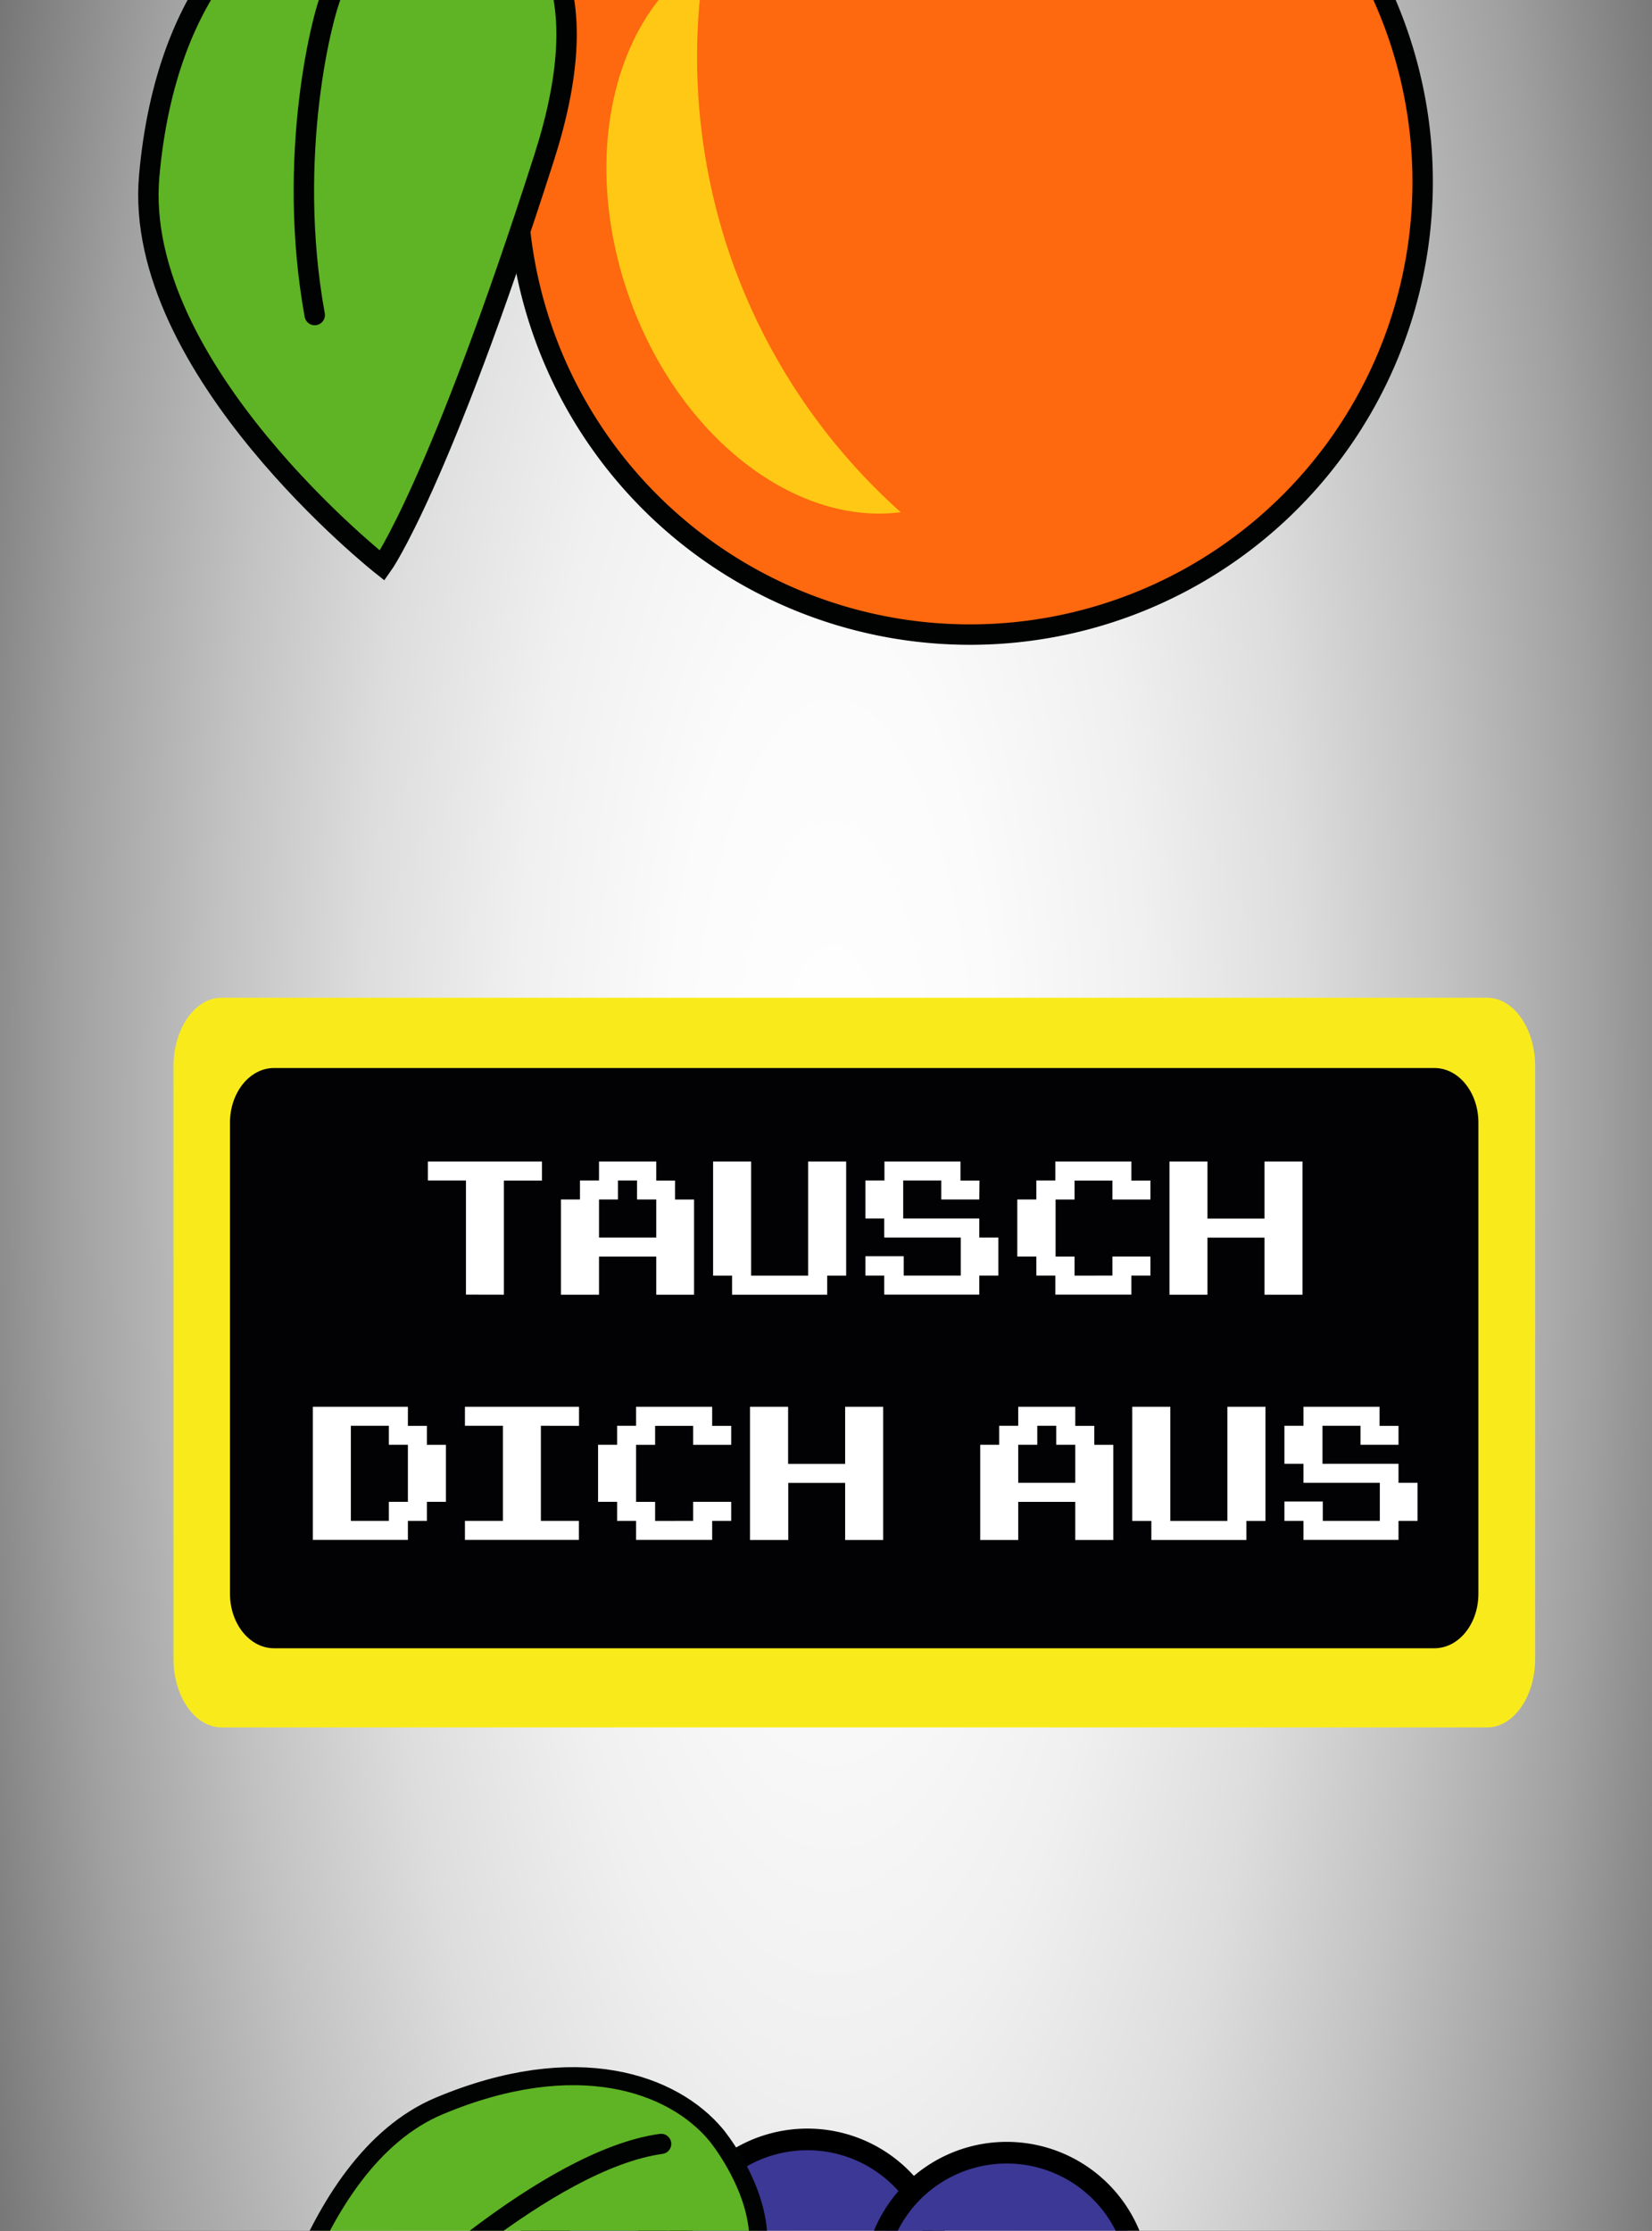 <?xml version="1.0" encoding="UTF-8"?> <svg xmlns="http://www.w3.org/2000/svg" xmlns:xlink="http://www.w3.org/1999/xlink" viewBox="0 0 229.07 309.21"><rect x="0" y="0" width="229.07" height="309.21" fill="#333333" stroke="none"/><defs><style>.cls-1{fill:url(#Unbenannter_Verlauf_3);}.cls-2{fill:#3c3896;stroke:#000;stroke-width:3px;}.cls-2,.cls-3,.cls-4,.cls-5,.cls-6,.cls-8,.cls-9{stroke-miterlimit:10;}.cls-3,.cls-8{fill:#5eb424;}.cls-3,.cls-4,.cls-5,.cls-6,.cls-8,.cls-9{stroke:#010303;}.cls-3{stroke-width:2.5px;}.cls-4,.cls-9{fill:none;stroke-linecap:round;}.cls-4{stroke-width:2.8px;}.cls-5{fill:#a53d03;}.cls-5,.cls-6,.cls-8,.cls-9{stroke-width:2.83px;}.cls-6{fill:#fe680e;}.cls-7{fill:#fec814;}.cls-10{fill:#f9eb1b;}.cls-11{fill:#020204;}.cls-12{fill:#fff;}</style><radialGradient id="Unbenannter_Verlauf_3" cx="115.44" cy="156.36" r="141.85" gradientTransform="translate(0 -312.71) scale(1 3)" gradientUnits="userSpaceOnUse"><stop offset="0" stop-color="#fff"></stop><stop offset="0.16" stop-color="#fbfbfb"></stop><stop offset="0.31" stop-color="#f0f0f0"></stop><stop offset="0.46" stop-color="#ddd"></stop><stop offset="0.6" stop-color="#c2c2c2"></stop><stop offset="0.75" stop-color="#a0a0a0"></stop><stop offset="0.89" stop-color="#777"></stop><stop offset="1" stop-color="#4f4f4f"></stop></radialGradient></defs><g id="Ebene_2" data-name="Ebene 2"><rect class="cls-1" x="-3.44" y="-5.23" width="237.77" height="323.16"></rect><g id="Traube"><path class="cls-2" d="M130.36,315A18.41,18.41,0,1,1,112,296.55,18.4,18.4,0,0,1,130.36,315Z"></path><path class="cls-2" d="M158,316.8a18.41,18.41,0,1,1-18.4-18.41A18.4,18.4,0,0,1,158,316.8Z"></path><path class="cls-2" d="M102.14,325.39A18.41,18.41,0,1,1,83.74,307,18.4,18.4,0,0,1,102.14,325.39Z"></path><path class="cls-3" d="M99.29,295.92s20.75,24.9-15.81,31.51-47,5.29-47,5.29,5.37-32.82,24.43-40.81S93.34,288.78,99.29,295.92Z"></path><path class="cls-4" d="M91.68,297.17c-16,2.19-38,23.6-38,23.61"></path></g><g id="Orange"><path class="cls-5" d="M117.83-24.87c-.59,2.13-7,9.55-26.36,11.14S64.14-25.79,64.14-25.79L55.08-14l8.34,6.85,5.55,1S98.46,19.6,98.59,45.52c0,4.84,14-3.06,14-3.06l-1.27-15L80.4-5.29s9.51,2.59,25.4-2.23S118.41-11,121.5-17s1.77-4.72,1.77-4.72Z"></path><path class="cls-6" d="M196.26,14a62.76,62.76,0,1,1-73-50.54A62.76,62.76,0,0,1,196.26,14Z"></path><path class="cls-7" d="M101.47,36.08a84.9,84.9,0,0,1-3.7-41.85C85.15,1.94,80.36,21.69,87.22,41.12S110.22,72.9,124.9,71A84.76,84.76,0,0,1,101.47,36.08Z"></path><path class="cls-8" d="M48.63-16.37s41.42-7.3,26.81,38.26S53,78.4,53,78.4s-34.67-27.33-32.31-54S36.78-14.28,48.63-16.37Z"></path><path class="cls-9" d="M46.33-1.63c-1.63,3.15-6.69,23.33-2.69,45.3"></path></g><g id="BAR"><g id="Schild"><path class="cls-10" d="M212.87,229.92c0,5.26-3,9.52-6.66,9.52H30.72c-3.68,0-6.66-4.26-6.66-9.52V147.81c0-5.26,3-9.51,6.66-9.51H206.21c3.67,0,6.66,4.25,6.66,9.51Z"></path><path class="cls-11" d="M205,220.91c0,4.18-2.73,7.56-6.1,7.56H38c-3.37,0-6.11-3.38-6.11-7.56v-65.3c0-4.18,2.74-7.57,6.11-7.57H198.9c3.37,0,6.1,3.39,6.1,7.57Z"></path></g></g><path class="cls-12" d="M64.61,179.45V163.63H59.33V161H75.15v2.64H69.87v15.82Z"></path><path class="cls-12" d="M77.78,166.26h2.64v-2.63h2.64V161H91v2.64H93.6v2.63h2.64v13.19H91v-5.28H83.06v5.28H77.78Zm7.91-2.63v2.63H83.06v5.28H91v-5.28H88.33v-2.63Z"></path><path class="cls-12" d="M104.15,161v15.82h7.91V161h5.27v15.82H114.7v2.64H101.51v-2.64H98.88V161Z"></path><path class="cls-12" d="M135.79,166.26h-5.27v-2.63h-5.28v5.27h10.55v2.64h2.64v5.27h-2.64v2.64H122.61v-2.64H120v-2.68h5.31l0,2.68h7.91v-5.27H122.61V168.9H120v-5.27h2.64V161h10.54v2.64h2.64Z"></path><path class="cls-12" d="M154.25,176.81v-2.64h5.27v2.64h-2.64v2.64H146.34v-2.64H143.7v-2.64h-2.64v-7.91h2.64v-2.63h2.64V161h10.54v2.64h2.64v2.63h-5.27v-2.63H149v2.63h-2.63v7.91H149v2.64Z"></path><path class="cls-12" d="M162.16,161h5.27v7.91h7.91V161h5.27v18.46h-5.27v-7.91h-7.91v7.91h-5.27Z"></path><path class="cls-12" d="M61.83,208.17H59.2v2.64H56.56v2.64H43.38V195H56.56v2.64H59.2v2.63h2.63Zm-5.27,0v-7.91H53.92v-2.63H48.65v13.18h5.27v-2.64Z"></path><path class="cls-12" d="M75,197.63v13.18h5.27v2.64H64.47v-2.64h5.27V197.63H64.47V195H80.29v2.64Z"></path><path class="cls-12" d="M96.11,210.81v-2.64h5.28v2.64H98.75v2.64H88.2v-2.64H85.57v-2.64H82.93v-7.91h2.64v-2.63H88.2V195H98.75v2.64h2.64v2.63H96.11v-2.63H90.84v2.63H88.2v7.91h2.64v2.64Z"></path><path class="cls-12" d="M104,195h5.28v7.91h7.91V195h5.27v18.46h-5.27v-7.91H109.3v7.91H104Z"></path><path class="cls-12" d="M135.92,200.26h2.63v-2.63h2.64V195h7.91v2.64h2.64v2.63h2.63v13.19H149.1v-5.28h-7.91v5.28h-5.27Zm7.91-2.63v2.63h-2.64v5.28h7.91v-5.28h-2.64v-2.63Z"></path><path class="cls-12" d="M162.28,195v15.82h7.91V195h5.28v15.82h-2.64v2.64H159.65v-2.64H157V195Z"></path><path class="cls-12" d="M193.92,200.26h-5.27v-2.63h-5.27v5.27h10.54v2.64h2.64v5.27h-2.64v2.64H180.74v-2.64H178.1v-2.68h5.32l0,2.68h7.91v-5.27H180.74V202.9H178.1v-5.27h2.64V195h10.55v2.64h2.63Z"></path></g></svg> 